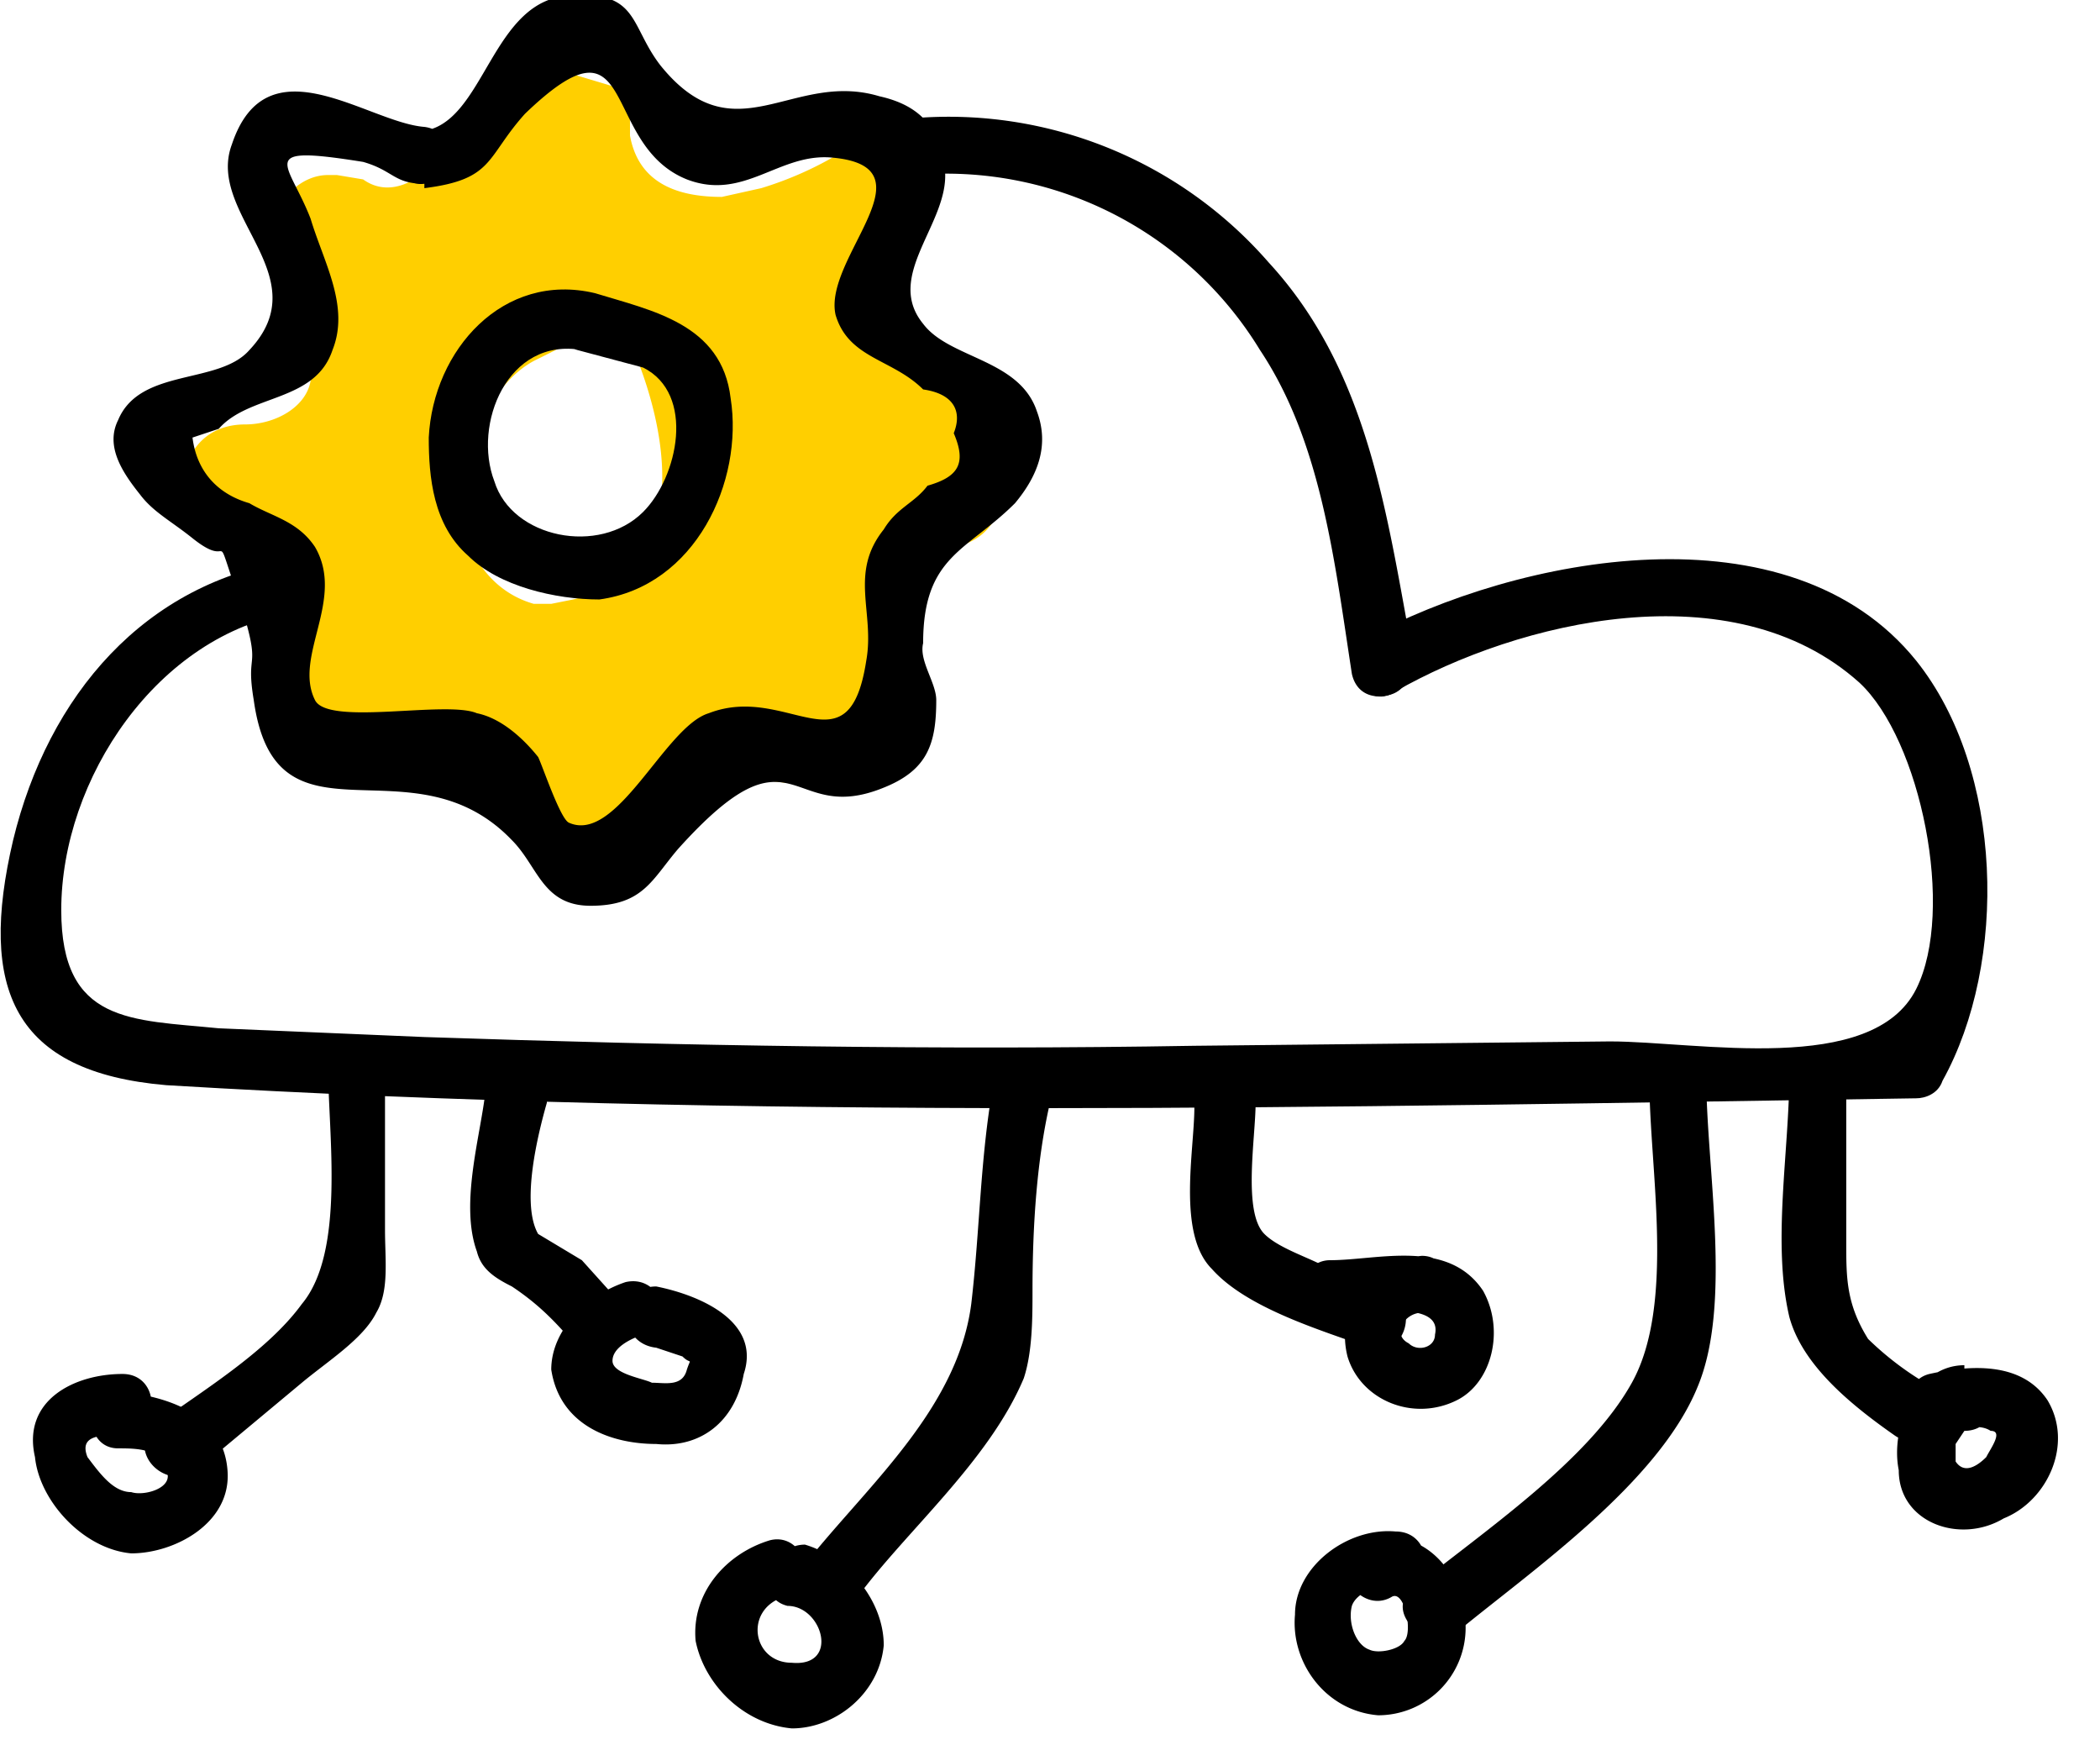 <svg xmlns="http://www.w3.org/2000/svg" width="48" height="40" fill="none"><path fill="#FFCF00" d="M22.9 10.6c-.1-1.2-1.4-1.7-2.3-2.3l-.4-.2c.2-1 .8-2.3 1-2.8.4-1.2-1-2-2-1.8a8 8 0 01-1.8.8l-.9.2c-1 0-1.9-.3-2.1-1.4v-.6c0-.2-.2-.3-.3-.5l-1-.3-1 .5-1 .6-.8.5c-.5.7-1.3 1.3-2 .8L7.7 4h-.2c-1.2 0-2 2-.7 2.8l.4.3a1 1 0 00-.1.6v1c-.1.6-.8 1-1.5 1-1.7 0-1.9 2.3-.3 2.9.2 0 .6 0 .8.2.6.2.3-.2.6.4.4.8.2 2.3.2 3.1 0 1.5 2 2 2.7.8.2.3.6.5 1 .5 1 .1 1.6.7 2 1.5.6 1 2 1 2.6 0 .5-1 .8-1.4 2-1.3l1.7.2c.8 0 1.5-.7 1.5-1.5l-.2-3 .3-1.1c1.3.4 2.6 0 2.4-1.7zm-9.8 3.1l-.5.1h-.4c-.7-.2-1.2-.7-1.5-1.4-.4-1.4.3-3.6 1.6-4.2l.6-.3h.2c.5 0 1 .3 1.5.4.8 2.1 1 4.8-1.5 5.4z"/><path fill="#000" d="M32.3 15c-.6-3.2-1-6.5-3.3-9a9.7 9.7 0 00-8.1-3.3c-.9 0-.9 1.4 0 1.3a8.4 8.4 0 017.9 4c1.4 2.1 1.7 4.8 2.1 7.4.2.9 1.5.5 1.4-.3z"/><path fill="#000" d="M31.6 15.9c.8 0 .9-1.3 0-1.3-.8 0-.8 1.3 0 1.3z"/><path fill="#000" d="M6.7 12.8c-3.4.5-5.6 3.1-6.4 6.4-.8 3.4 0 5.3 3.5 5.6 13.3.8 26.7.5 40 .3.2 0 .5-.1.6-.4 1.5-2.7 1.4-7.1-.6-9.6-2.9-3.6-9.1-2.4-12.6-.5-.7.5 0 1.7.7 1.2 2.8-1.6 7.7-2.8 10.6-.2 1.4 1.3 2.2 5.2 1.3 7-1 2-5 1.2-7 1.2l-9.5.1c-5.8.1-11.7 0-17.6-.2L5 23.5c-2-.2-3.6-.1-3.6-2.7 0-3 2.2-6.3 5.3-6.8.8 0 .9-1.3 0-1.2z"/><path fill="#000" d="M13.6 6.7C11.5 6.2 9.9 8 9.8 10c0 .9.1 2 .9 2.7.7.7 2 1 3 1 2.2-.3 3.3-2.7 3-4.6-.2-1.7-1.8-2-3.1-2.4-.8-.2-1.2 1.1-.4 1.3l1.5.4c1.2.6.8 2.5 0 3.3-1 1-3 .6-3.4-.7-.5-1.3.3-3.3 2-3 .8.2 1.1-1.1.3-1.3z"/><path fill="#000" d="M9.7 4.3c1.6-.2 1.4-.7 2.3-1.7 2.6-2.5 1.7.7 3.7 1.5 1.3.5 2.1-.6 3.3-.5 2.4.2-.2 2.3.1 3.6.3 1 1.3 1 2 1.7.7.1.9.5.7 1 .3.7.1 1-.6 1.2-.3.4-.7.5-1 1-.8 1-.2 1.9-.4 3-.4 2.6-1.8.5-3.6 1.2-1 .3-2.1 3-3.2 2.5-.2-.1-.6-1.3-.7-1.5-.4-.5-.9-.9-1.4-1-.7-.3-3.4.3-3.7-.3-.5-1 .7-2.3 0-3.5-.4-.6-1-.7-1.5-1-.7-.2-1.2-.7-1.3-1.5l.6-.2C5.7 9 7.2 9.2 7.6 8 8 7 7.4 6 7.1 5c-.5-1.3-1.3-1.7 1.2-1.3.7.2.7.5 1.4.5.8 0 .8-1.2 0-1.3-1.3-.1-3.6-2-4.4.4-.6 1.6 2 3 .4 4.7-.7.8-2.5.4-3 1.6-.3.6.1 1.2.5 1.7.3.4.7.6 1.2 1 1 .8.4-.5 1.1 1.5.5 1.6.1 1 .3 2.2.5 3.6 3.6.8 5.9 3.2.6.6.7 1.5 1.8 1.5 1.2 0 1.4-.6 2-1.3 2.7-3 2.5-.5 4.7-1.4 1-.4 1.2-1 1.2-2 0-.4-.4-.9-.3-1.3 0-2 1-2.1 2.1-3.2.5-.6.8-1.3.5-2.1-.4-1.2-2-1.2-2.6-2-.9-1.1.6-2.3.5-3.5-.1-1-.6-1.5-1.5-1.7-2-.6-3.3 1.4-5-.7-.7-.9-.5-1.7-2-1.6-1.9 0-2 3-3.5 3.1-.7 0-.7 1.3.1 1.2zM7.5 24.4c0 1.5.4 4.2-.6 5.4-.8 1.1-2.3 2-3.4 2.8-.6.6.3 1.5 1 1l2.4-2c.6-.5 1.4-1 1.7-1.6.3-.5.2-1.2.2-1.9v-3.7c.2-.8-1.2-.8-1.3 0zM11.1 24.9c-.1 1-.6 2.6-.2 3.7.1.4.4.6.8.8.6.4 1 .8 1.5 1.4.6.6 1.5-.3 1-1l-.9-1-1-.6c-.4-.7 0-2.3.2-3 0-.8-1.2-1.2-1.4-.3zM22.7 24.8c-.3 1.7-.3 3.3-.5 5-.3 2.3-2.2 4-3.6 5.7-.6.7.4 1.6 1 1 1.1-1.5 3-3.1 3.8-5 .2-.6.2-1.4.2-2 0-1.5.1-3 .4-4.3.1-.9-1.2-1.3-1.3-.4zM27.3 25.3c0 1-.4 2.9.4 3.7.8.9 2.5 1.4 3.6 1.8.8.3 1.2-1 .4-1.3l-1.5-.6c-.4-.2-1-.4-1.3-.7-.5-.5-.2-2.2-.2-3 0-.8-1.3-.8-1.4 0zM37.7 24.7c0 2 .6 5.1-.4 6.9-1 1.8-3.4 3.4-5 4.7-.7.5.3 1.5 1 1 1.7-1.4 4.6-3.4 5.5-5.6.8-1.9.2-5 .2-7.1 0-.8-1.3-.8-1.3 0zM40.9 24.5c0 1.8-.4 3.9 0 5.6.3 1.1 1.4 2 2.4 2.7.7.5 1.4-.7.7-1.2a7 7 0 01-1.3-1c-.5-.8-.5-1.4-.5-2.2v-3.8c0-.9-1.3-.9-1.3 0z"/><path fill="#000" d="M44.9 31.2c-1.1 0-1.7 1.4-1.5 2.4 0 1.2 1.4 1.7 2.4 1.1 1-.4 1.6-1.7 1-2.7-.6-.9-1.8-.8-2.7-.6-.8.2-.4 1.5.4 1.3.2 0 .7-.2 1 0 .3 0 0 .4-.1.6-.2.2-.5.4-.7.1V33l.2-.3c0-.1 0 0 0 0 .9 0 .9-1.4 0-1.4zM32.5 28.7c-1.1.1-2 1.1-1.7 2.3.3 1 1.5 1.5 2.5 1 .8-.4 1.1-1.6.6-2.5-.8-1.2-2.4-.7-3.5-.7-.8 0-.9 1.4 0 1.3.4 0 2.6-.5 2.4.4 0 .3-.4.4-.6.2-.4-.2-.1-.7.3-.7.8 0 .8-1.3 0-1.3zM17.6 35.2c-1 .3-1.8 1.2-1.7 2.3.2 1 1.1 1.9 2.2 2 1 0 2-.8 2.1-1.9 0-1-.8-2-1.8-2.3-.8 0-1.2 1.2-.4 1.4.8 0 1.2 1.4.1 1.3-.9 0-1.1-1.2-.2-1.5.9-.2.5-1.5-.3-1.3zM14.3 29.3c-.9.3-1.7 1.1-1.7 2C12.8 32.6 14 33 15 33c1 .1 1.8-.5 2-1.6.4-1.2-1-1.8-2-2-.9 0-.9 1.3 0 1.4l.6.2c.2.2.2 0 .1.3-.1.4-.5.3-.8.3-.2-.1-.9-.2-.9-.5s.4-.5.7-.6c.8 0 .5-1.4-.4-1.2zM2.8 31.4c-1.1 0-2.3.6-2 1.9.1 1 1.1 2.1 2.2 2.2 1 0 2.3-.7 2.2-1.9-.1-1.3-1.4-1.7-2.5-1.8-.8 0-.8 1.3 0 1.3.4 0 1 0 1.1.5.2.4-.5.6-.8.5-.4 0-.7-.4-1-.8-.2-.5.3-.5.7-.5 1 0 1-1.4.1-1.4zM31.9 35c-1.1-.1-2.3.8-2.3 1.9-.1 1.1.7 2.2 1.9 2.3a2 2 0 002-2c0-1.3-1.1-2.5-2.4-1.9-.8.5 0 1.6.7 1.2.3-.2.5.8.3 1-.1.2-.6.3-.8.2-.3-.1-.5-.6-.4-1 .1-.3.6-.5 1-.5.9.2.9-1.2 0-1.2z"/></svg>